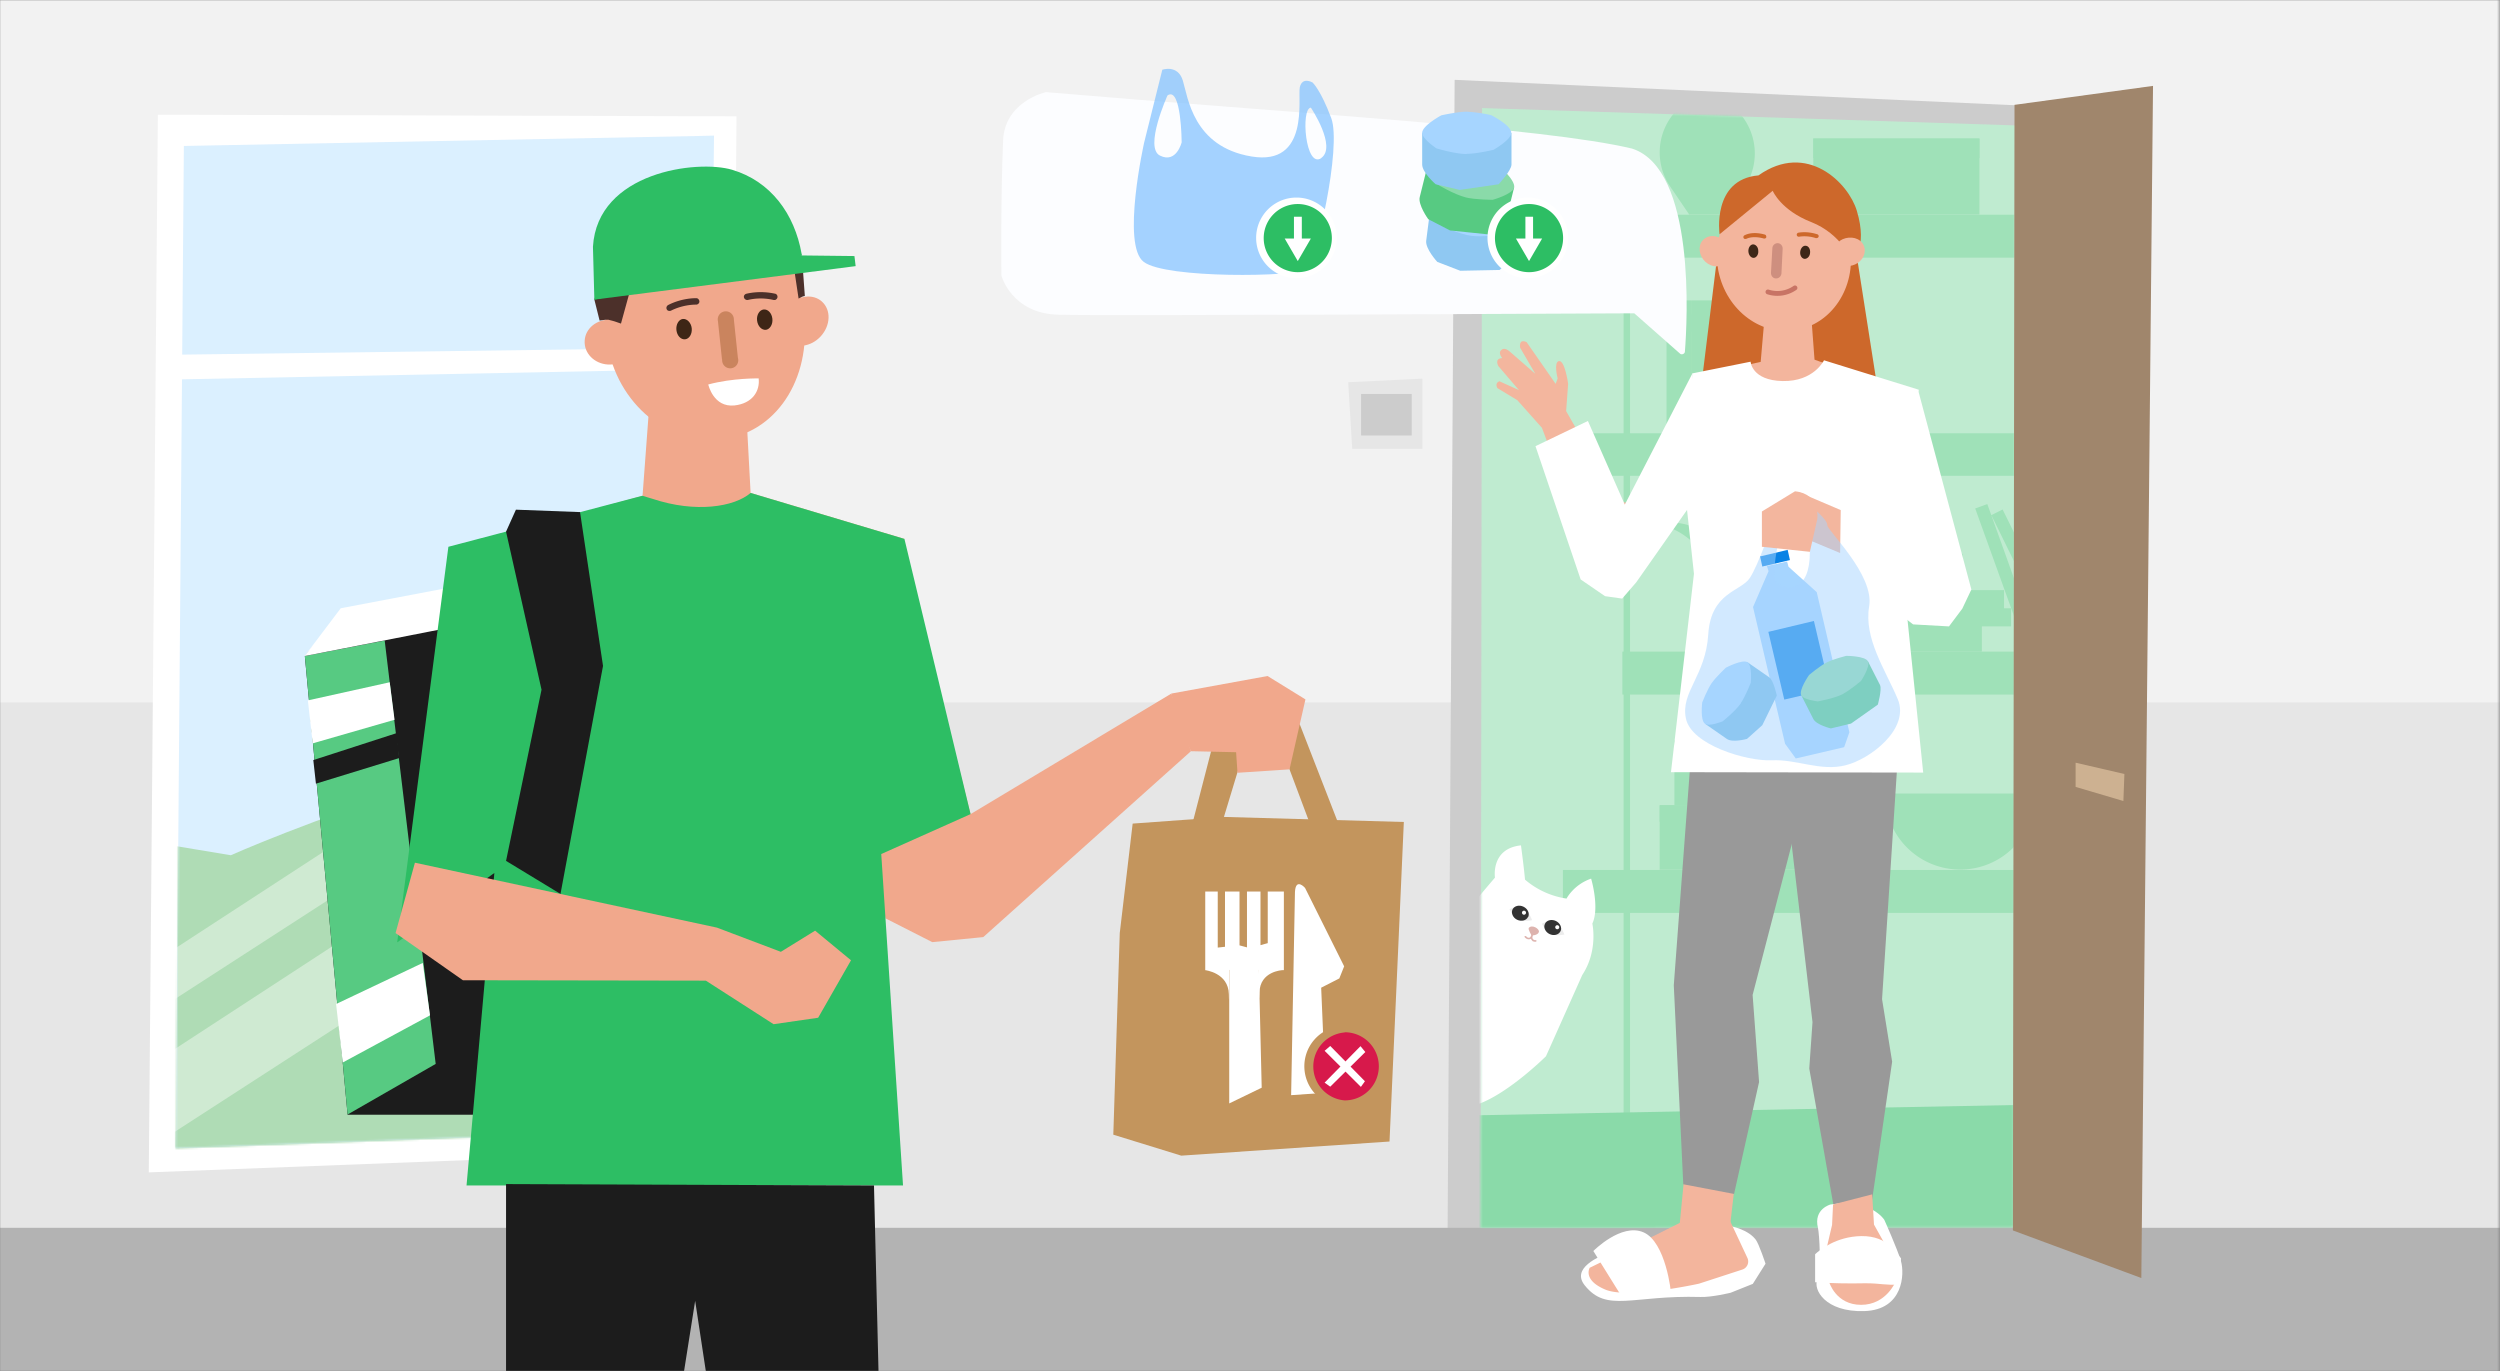 <svg xmlns="http://www.w3.org/2000/svg" width="1240" height="680" fill="none"><rect width="100%" height="100%" fill="#808080" stroke="none"/><g clip-path="url(#a)"><mask id="c" width="1241" height="681" x="-1" y="0" maskUnits="userSpaceOnUse" style="mask-type:luminance"><mask id="b" width="1241" height="728" x="-1" y="0" maskUnits="userSpaceOnUse" style="mask-type:luminance"><path fill="#fff" d="M1239.6 0H-.3v728h1239.9V0Z"/></mask><g mask="url(#b)"><path fill="#fff" d="M1241.3-2.6H-2v683h1243.3v-683Z"/></g></mask><g mask="url(#c)"><path fill="#F2F2F2" d="M1241.8-8.6H-4.5v713.3h1246.2V-8.6Z"/><path fill="#E6E6E6" d="M1875 348.4H-20.4v269.3H1875V348.4Z"/><path fill="#CCC" d="m718 612.4 3.5-572.8L1019 53.1l9.3 565.5-310.4-6.2Z"/><path fill="#B3B3B3" d="M1838 609H-25.8v115.2H1838V609Z"/><path fill="#fff" d="M361.5 570.4 73.8 581.5l4.5-524.6 287 .8-3.8 512.7Z"/><path fill="#CCE9FF" d="m347.6 559.8-260.4 9.7 4-497.1 262.9-5.1-6.5 492.5Z"/><mask id="d" width="268" height="503" x="87" y="67" maskUnits="userSpaceOnUse" style="mask-type:luminance"><path fill="#fff" d="m347.6 559.8-260.4 9.7 4-497.1 262.9-5.1-6.5 492.5Z"/></mask><g mask="url(#d)"><path fill="#8DCD95" d="M-955.2 366.9s534.7-51.4 763.5 5.3c115.6 20.5 306.2 52 306.2 52s155-69.7 345.3-88.6V574h-1415V367Z"/><path fill="#fff" d="M376.3 281.9 78.3 476v25l290.8-188 7.2-31.2Zm0 49.6-298 194.3v41l290.8-188.1 7.2-47.2Z" opacity=".4"/></g><path fill="#fff" d="m347.6 559.8-260.4 9.7V67.3H354l-6.5 492.5Z" opacity=".3"/><path fill="#fff" d="m82.3 176 279.5-3.7 2.7 10.4-282.2 5.6V176Z"/><path fill="#F1A88C" d="m463.1 331.4 18.3 72.4L581 344l9.7 28.6-103 92.2-25.3 2.5-23.2-11.8-24.7-124.1h48.6Z"/><path fill="#C3955D" d="m696.3 407.7-2.6 58.4-4.5 100.1-103.3 7-33.7-10.4 3.2-100 6.4-54.3 45.4-3.3 89 2.5Z"/><path fill="#C3955D" d="m664.7 410.7-20-51.4-12.9-2-28.3 4.5-12.2 47.2 15.1-1.6 11.4-37.6 19.1 4.6 13.8 36.8 14-.5Z"/><path fill="#fff" d="m625.8 539.5-16.1 7.8v-66.7l14.7-.2 1.4 59Z"/><path fill="#fff" d="M636.8 442.2h-8v25.6l-3.6 1v-26.6h-6.7v27.7l-3.7-1v-26.7h-7.2v27.4l-3.6.4v-27.8h-6.2v39s11.5 1.3 11.7 11.9c.2 9 .1-6.9.1-12h14.7c0 5 .2 20.1.4 11.2.2-10.6 11.3-11.1 11.4-11.1h.7v-39Zm5.5.1-1.9 100.9 17.1-1.2-2.2-52.1 9-4.6 2.4-6-19.4-38.9s-4.6-5.3-5 2Z"/><path fill="#D7194B" d="M667 547.4a18.5 18.5 0 1 1 0-37 18.5 18.5 0 0 1 0 37Z"/><path fill="#C3955D" d="M667 512a16.9 16.9 0 1 1 0 33.8 16.9 16.9 0 0 1 0-33.7Zm0-3.1h-1.3a20 20 0 0 0-18.7 21.3 20 20 0 1 0 20-21.3Z"/><path fill="#fff" d="M674.7 519 657 537l2.8 2 17.4-17.2-2.4-2.9Z"/><path fill="#fff" d="m657 521.2 18 17.9 2-2.8-17.2-17.5-2.8 2.4Z"/><path fill="#F1A88C" d="m628.7 335.3 18.8 11.6-7.9 34.7-25.8 1.7-.7-10.2-22.4-.5-6.6-13.2L581 344l47.7-8.7Z"/><path fill="#1C1C1C" d="M259.8 286.3 170.6 302l-19.4 23.5 21.2 227.4h140.8l-53.4-266.5Z"/><path fill="#57CA82" d="m151.2 325.4 39.6-7.7 25.3 210-43.7 25.1-21.2-227.4Z"/><path fill="#fff" d="M258.9 284.6 169 301.7l-17.9 23.7L270.4 302 259 284.6Zm-49.2 193-43 20.4 3.3 29 43.3-23.4-3.6-26Zm-57-130.2 40.6-9 2.4 18.6-40.6 11.7-2.4-21.3Z"/><path fill="#1C1C1C" d="M196.8 363.6 155.4 377l1.3 11.7L198 376l-1.2-12.4Z"/><path fill="#F1A88C" d="m321.7 205.7-3 40.2-91 25.3 49.4 30.8h132.3l39.2-34.7-76.3-22.8-2-37.3-48.6-1.5Z"/><path fill="#2DBE64" d="m197 467.5 25.4-196.3 96.2-25.3 5 1.5c21.5 7.2 40.7 4 48.7-2.9l76.3 22.8 32.8 136.5-44.3 19.8L447.9 588H231.4l13.8-155-48.3 34.5Z"/><path fill="#1C1C1C" d="M251 587.2v153h78.8l15-95 14.4 95h78L433.5 588l-182.5-.7Z"/><path fill="#F1A88C" d="M407.1 166.8c4.9-5.4 5.2-13 .6-17.2-4.5-4.1-12.1-3.1-17 2.3-4.8 5.3-5.1 13-.6 17.1 4.5 4.1 12.2 3.1 17-2.2Z"/><path fill="#F1A88C" d="M398.4 154.1c4.8 30.8-11.3 59.3-38.8 63.6-27.5 4.3-53.7-17.2-58.5-48-4.8-30.8 13.1-62.8 40.7-67 13-2 32.9-4.1 43.3 4.6 11.6 9.5 10.8 30.7 13.3 46.8Z"/><path fill="#F1A88C" d="M314.3 170.4c.4-6.2-4.8-11.4-11.6-11.8-6.7-.3-12.4 4.3-12.7 10.4-.4 6.2 4.8 11.4 11.5 11.8 6.8.4 12.5-4.3 12.8-10.4Z"/><path fill="#4C302A" d="M384.6 148.8h-.9s-6-1.7-12.8 0c-.8.1-1.7-.4-1.9-1.3-.2-.8.4-1.6 1.2-1.8 7.7-1.8 14.1 0 14.4 0a1.6 1.6 0 0 1 0 3Zm-52.7 5.4c-.5 0-1-.3-1.2-.8-.4-.8 0-1.7.7-2.1 7-3.6 13.7-3.4 14-3.4.8 0 1.5.8 1.5 1.7 0 .8-.8 1.5-1.6 1.5-.1 0-6.2-.2-12.5 3-.3.1-.6.2-1 .1Z"/><path fill="#3E2616" d="M379.9 163.6c2-.3 3.5-2.7 3.2-5.5-.3-2.8-2.2-4.8-4.3-4.6-2.1.2-3.6 2.7-3.3 5.4.3 2.8 2.2 4.9 4.4 4.7Zm-40.1 4.7c2.1-.2 3.6-2.7 3.3-5.5-.3-2.7-2.3-4.8-4.4-4.6-2 .2-3.5 2.7-3.2 5.5.3 2.8 2.2 4.8 4.3 4.6Z"/><path fill="#CA845E" d="M358.2 178.3a4 4 0 1 0 7.8-.8l-2-19a4 4 0 1 0-7.9.8l2 19Z"/><path fill="#4C302A" d="m315 135.1-7 25.4s-3.8-1.4-6.2-1.9h-1.5l-2.9.4-2.6-10.4 5.5-19.2L315 135Zm82.8-7.3 1.4 19s-1.4.2-3.1 1.3l-3.2-21.3 4.9 1Z"/><path fill="#2DBE64" d="M397.6 125.9c-3.5-19.8-15.3-36-34.5-41.7-17.2-5.1-66.8 1-69 38.2l.7 26.2 103-21.9-.2-.9Z"/><path fill="#2DBE64" d="m397.8 126.7 26 .3.6 5-129.6 16.6 3.1-3.7 37.3-32.7 62.6 14.5Z"/><path fill="#1C1C1C" d="m251 263.7 4.9-10.9 31.8 1.2 11.4 76.3L278 443.4 251 427l17.6-84.9-17.6-78.4Z"/><path fill="#F1A88C" d="m350 486.4-120.4-.2-33.4-23.4 9.6-34.9 149.8 32.2 31.7 12 17-10.5 17.8 14.7-16.3 28.5-22.1 3.2-33.6-21.6Z"/><path fill="#fff" d="M376.3 187.7s-12.7-.3-25 3c0 0 2.5 11.5 13 10.4 9-1 12.7-7.2 12-13.4Z"/><path fill="#BFEBD0" d="m734.4 608.9.7-555.3 264.3 8.6-.7 546.5-264.3.2Z"/><mask id="e" width="266" height="556" x="734" y="53" maskUnits="userSpaceOnUse" style="mask-type:luminance"><path fill="#fff" d="m734.4 608.9.7-555.3 264.3 8.6-.7 546.5-264.3.2Z"/></mask><g mask="url(#e)"><path fill="#9FE1B8" d="M1106.8 106.5H771v21.3h335.8v-21.3Zm-32.1 108.4h-300V236h300v-21Zm.5 216.6h-300v21.3h300v-21.3Zm33.8-108.3H804.7v21.3h304.1v-21.3Z"/><path fill="#9FE1B8" d="M808.5 124h-3.2v474.8h3.2V124Zm30.7 25h-12.6v66h12.6v-66Z"/><path fill="#9FE1B8" d="M851.9 149h-12.7v66H852v-66Z"/><path fill="#9FE1B8" d="M858.2 139.4h-6.3V215h6.3v-75.5Zm24.8 73.5-6 1.6-18.8-73.1 6.1-1.6 18.8 73.1ZM1011.2 321l-5.9 2.2-25.6-71 6-2.2 25.5 71Zm15.5-.6-5.7 2.8-33.3-67.7 5.6-2.8 33.4 67.7Zm-126.2-108-5.8 2.5-29-69.7 5.9-2.5 29 69.7Zm-61.3-56.5h-12.6v8.4h12.6V156Z"/><path fill="#9FE1B8" d="M851.9 174.6h-12.7v8.4H852v-8.4Zm41.3 224.8h-70v32h70v-32Z"/><path fill="#9FE1B8" d="M858.2 412.4a4.8 4.8 0 1 0 0-9.6 4.8 4.8 0 0 0 0 9.6Z"/><path fill="#9FE1B8" d="M893.2 399.4h-70v8.2h70v-8.2Zm7.3-32.1h-70v32h70v-32Z"/><path fill="#9FE1B8" d="M865.5 380.3a4.8 4.8 0 1 0 0-9.6 4.8 4.8 0 0 0 0 9.6Z"/><path fill="#9FE1B8" d="M900.5 367.3h-70v8.2h70v-8.2Zm81.3-298.6h-82.4v37.7h82.4V68.7Z"/><path fill="#9FE1B8" d="M940.6 84a5.7 5.7 0 1 0 0-11.3 5.7 5.7 0 0 0 0 11.3Z"/><path fill="#9FE1B8" d="M981.8 68.7h-82.4v9.7h82.4v-9.7ZM841.2 290.9l7.3 32.3h22.8l7.8-32.3h-37.9Zm15.2 0s-15.9-30.9-35.6-30.3c0 0 13-5 24.9 4.3a35 35 0 0 1 13 22.9s-7.5-38 24.8-41.7c0 0-12.1 7.4-15.4 17.9-3.4 11-5.1 23.2-5.1 23.2s10.4-32.3 32.5-19.8c0 0-18.4-2.2-31.5 23.5h-7.6ZM983 310.7h-75.2v12.5H983v-12.5Zm14.5-9h-85.2v9h85.2v-9Zm-3.5-9h-85v9h85v-9Zm-25.5-9h-65.7v9h65.7v-9Zm4.9-9h-65.6v9h65.6v-9ZM837.9 106.5l-9.5-14c-7-10.3-6.9-23.9.2-34.1l9.3-13.2L827.3 31h39.9L855 45.2l9.5 13A30.2 30.2 0 0 1 867 90l-8.7 16.4H838ZM935 393.6h74.5v.5a37.2 37.2 0 0 1-37.2 37.2h-.1a37.2 37.2 0 0 1-37.2-37.2v-.5Z"/><path fill="#fff" d="M741.5 435.3s-2.2-14.4 12.9-16c0 0 1.6 11.9 2 17a41 41 0 0 0 20.6 9.4s3.5-6.9 12.2-9.9c0 0 4.3 14.4.6 22.3 0 0 3 13.4-5 25.5l-18 40.3s-18.3 18.2-33.5 23.7c0 0-.7 9.5-2.7 21.8s-4 11.1-7 5c-2.9-6.2-.2-8.8-.2-8.8s-.3-7.9-4.8-3.4c-5.7 5.8-10.4 9.5-15.8 4.6-7.2-6.5 0-14 0-14s-12.7 10.9-21.5 3.9c-8.7-7 0-34 7.2-51 7-16.9 53-70.4 53-70.4Z"/><path fill="#DDB3AE" d="M757.3 465.7c-.3-.2-.7-.4-1-.8a.4.4 0 0 1 0-.6h.6c.5.6 1 .9 1.5.8.5 0 .8-.4.8-.5.3-.3.4-1.3.4-1.8 0-.2.2-.4.4-.4s.4.2.4.4 0 1.6-.5 2.3a2 2 0 0 1-1.5.8c-.3 0-.7 0-1-.2Z"/><path fill="#DDB3AE" d="m760.4 467-.2-.2c-.5-.4-.9-1-1-1.9 0-.2 0-.4.3-.4.2 0 .4 0 .5.3 0 .6.3 1 .7 1.3.4.3 1 .2 1 .2.1 0 .4 0 .4.3 0 .2 0 .4-.3.5 0 0-.7.1-1.4-.2Zm-.7-3s-2-3.1-1.4-3.8c1.7-1.8 5.3.5 5 2-.4 1.8-3.6 1.8-3.6 1.8Z"/><path fill="#ECECEC" d="M776 463.5s-4 1-6.7-.3c-2.9-1.4-4.5-5-4.5-5s3.9-2.3 6.7-1c2.8 1.3 4.4 6.3 4.4 6.3Zm-16.1-7.1s-3.9 1-6.7-.4c-2.8-1.3-4.5-5-4.5-5s3.9-2.3 6.7-1c2.8 1.4 4.5 6.4 4.5 6.4Z"/><path fill="#333" d="M758 454.8c.8-1.9-.3-4.1-2.4-5.1s-4.5-.4-5.4 1.4c-.8 1.8.2 4.1 2.3 5.1 2.1 1 4.6.4 5.4-1.4Zm16 7.1c.9-1.8-.2-4.1-2.3-5.1-2.1-1-4.6-.4-5.4 1.4-.9 1.8.2 4.1 2.3 5.1 2.1 1 4.5.4 5.4-1.4Z"/><path fill="#fff" d="M772.4 460.9a1 1 0 1 0 0-2 1 1 0 0 0 0 2Zm-16.5-7.2a1 1 0 1 0 0-2 1 1 0 0 0 0 2Z"/><path fill="#8ADAA9" d="m673.3 554.3 462-8.8v71.8H665l8.4-63Z"/></g><path fill="#CD682B" d="m921.5 130.4 10.2 65.2-88.2-1.5 8.7-70.6 69.3 7Z"/><path fill="#F3B69E" d="M773.2 179.1c3-.6 4.6 11.3 4.6 11.3l-1 13.5 25.6 44.8 6.8 1v7.6l-1.2 9.3-7.7 8.1-14.2-6-21.3-56.5-12.2-13.7-9.9-6s-1.5-2.5 1-3.4l9.7 4.4-10.2-11.9s-2.2-3.8 1.9-4c0 0-2.3-2.6-.4-4 0 0 1.4-1.8 4.4 1l12.4 10.8-7.5-12.9s-1-4.7 3.2-2.8l14.4 20.7 1-2.7s-2.1-8 .6-8.6Z"/><path fill="#F3B59D" d="m875.7 151.9-2.4 27.6-34.5 7.6-2.8 7.8 60.8 21 54.7-12.6-2.2-7.3-49.3-17.6-2.2-29.4-22 2.9Z"/><path fill="#6B3824" d="M900 128.7a17.8 17.8 0 1 1-35.2 4.3 17.8 17.8 0 0 1 35.3-4.3Z"/><path fill="#6B3824" d="M877 119.2c5.7 8 16.8 10 24.8 4.2a17.8 17.8 0 1 0-20.5-29c-8 5.7-10 16.8-4.2 24.8Z"/><path fill="#6B3824" d="M874.7 144.5a17.8 17.8 0 1 0 29-20.7 17.8 17.8 0 1 0-29 20.7Z"/><path fill="#F3B59D" d="M852 132.6c3.1 20 20.3 34 38.4 31.2 18.1-2.8 30.3-21.2 27.2-41.2-3-20-20.2-34-38.3-31.2-18.1 2.7-30.3 21.2-27.2 41.2Z"/><path fill="#F3B59D" d="M853.7 118.4c-3.7-2.4-8-1.5-10 2-1.7 3.4-.2 8.1 3.4 10.4 3.7 2.4 8.1 1.5 10-1.9 1.8-3.5.3-8.2-3.4-10.5Z"/><path fill="#CD682B" d="M901 118.1c.4 0 .8-.2 1-.6a1 1 0 0 0-.6-1.3c-.2 0-4.3-1.6-9.3-.8-.6.1-1 .6-.9 1.1 0 .6.6 1 1.2.9 4.5-.7 8.2.7 8.2.7h.4m-35.5.4h.6c3.7-1.8 8.7-.2 8.7-.2.5.1 1 0 1.3-.6 0-.5-.1-1.1-.6-1.3-.3-.1-5.9-1.9-10.2.3a1 1 0 0 0-.5 1.3c.1.3.4.5.7.5"/><path fill="#3E2718" d="M892.9 124.9c-.2 1.8.8 3.4 2.2 3.5 1.4 0 2.6-1.3 2.7-3 .2-1.9-.8-3.4-2.1-3.5-1.4-.2-2.6 1.2-2.8 3m-25.7-.2c.1 1.8 1.3 3.3 2.7 3.2 1.3-.1 2.4-1.7 2.2-3.5 0-1.9-1.3-3.2-2.6-3.2-1.4.1-2.4 1.7-2.3 3.5"/><path fill="#CE8F7F" d="M880.8 138.1c1.5.1 2.6-1 2.8-2.4l.6-12.4c0-1.4-1-2.6-2.4-2.7-1.4 0-2.6 1-2.7 2.4l-.7 12.4c0 1.4 1 2.7 2.4 2.7"/><path fill="#CD682B" d="m879.3 94.6-26.4 21.6S849 89 872.2 87c24-17 44.7 3.7 48.8 17.6 5.7 19-2.5 24.5-2.5 24.5s-5.2-13-20-18.9c-15.2-5.9-19.2-15.5-19.2-15.5Z"/><path fill="#999" d="M882.2 363.7 899 507l-1.6 23 12 67.8 19.2-2.9 9.9-68.3-5-31 8.1-124.6-59.3-7.3Z"/><path fill="#fff" d="M850 607s15.1.4 20.8 7.8c1.6 2 4.9 12 4.9 12l-6.3 10-11 4.4s-9.5 2.3-14.9 2.1c-34-1-46.5 8-57.5-5.8-12.7-16 44.6-24.4 44.6-24.4l19.5-6.2Z"/><path fill="#F3B59D" d="M833.9 606.2s-44.5 22.3-45.4 22.6c0 0-3.7 6.1 7.9 10.9 11.6 4.7 46.3-3 46.3-3l21.5-7a4.2 4.2 0 0 0 2.5-5.8l-9-19.2s-14.4 5-23.8 1.5Z"/><path fill="#fff" d="M828.8 642c.2-1-2.6-26.1-13.7-30.8-11-4.7-24.8 9.3-24.8 9.3l14.3 23 24.1-1.6Z"/><path fill="#F3B59D" d="m861.5 578.6-5 43.5-16.9 2.6-6.7-15.1 4.1-42.4 24.5 11.4Z"/><path fill="#999" d="m841.6 336-11.4 152.7 4.7 98.7 25.2 4.8 12.4-55.5-3.2-43.2L901.1 371l-59.5-35Z"/><path fill="#fff" d="m946.4 244.2 3.9-28.2 1.4-22.7-47-14.6s-5 10.6-20.5 10.3c-15.4-.3-15.9-9.6-15.9-9.6l-28.9 5.8-3.5 59.7 4.3 39.7-11.4 98.4 125.1.2-12.5-121.8"/><path stroke="#C87465" stroke-linecap="round" stroke-linejoin="round" stroke-width="2.4" d="M876.9 144.8a15.2 15.2 0 0 0 13.4-2"/><path fill="#fff" d="m837.7 251.6-26.1 37.2-7 8.1-8.5-1.2-12.1-8.3-22.4-66.1 26-12.5 18.3 41.5 33.6-65.2m95.8 64.2 5.9 20.9-49.9-28.9 1.4 25.2 56.2 43.2 17.8 1 6.6-8.8 4.5-9.5-26.2-98.1"/><path fill="#F3B59D" d="M912.7 119.4c-3.6 2.5-4.6 7-2.2 10 2.5 3 7.5 3.4 11 1 3.6-2.5 4.5-6.9 2.1-10-2.4-3-7.4-3.4-11-1Z"/><path fill="#fff" d="M908 597.4s-8.6 2.2-6.3 11.6c.7 2.9 1.8 21-.3 25.7-2.2 4.8 3.8 16.2 23.3 15.6 19.4-.6 20-18.5 18.2-24.7-1.8-6.2-8.3-20.6-8.3-20.6s-6.8-10.7-26.5-7.6Z"/><path fill="#F3B59D" d="M907.3 636s3.3 11.2 15.8 11.2c12.6 0 17.2-11.7 17.2-11.7l-33 .5Zm1.9-38.7-.5 10.3-3.7 15.8 34 1-9.5-17-.9-15-19.4 5Z"/><path fill="#F3B69E" d="m913 253-21.1-9 5 23.7 15.8 6.6.3-21.3Z"/><path fill="#fff" d="M900.3 636c7.9.5 16.2.7 25 .5 7.6 0 9.9 1.1 16.6.6l1-13c-2-1.8-6-11.2-19.7-11-12.5.2-20.8 7-22.9 9v14Z"/><path fill="#A6D5FF" d="m869.5 301.1 15.9 67.8 5.3 7.3 24-5.6 2.6-7.4-16.2-69.5-14-12.6-.7-2.6-10 2.3.8 2.5-7.7 17.8Z"/><path fill="#0982E5" d="M886.8 272.7 873 276l1.1 5 13.7-3.2-1.1-5Zm12.9 35.3-22.6 5.4L885 347l22.6-5.3-7.9-33.7Z"/><path fill="#57CA82" d="m926.5 328 6 11.8c1 2.3-1.1 9.7-1.1 9.7l-13.3 9.4-10 2.4s-7.2-1.7-8.7-4.7l-6-11.8 33-16.7Z"/><path fill="#8ADAA9" d="M914 344.3c-4.4 2.2-12.4 3.6-12.4 3.6s-7-.8-8.2-3c-1.3-2.7 3.9-10.1 3.9-10.1s5.2-4.4 8.7-6.2c3.3-1.7 9.7-3.3 9.7-3.3s9.4 0 10.8 2.7c1.3 2.6-3.4 9.7-3.4 9.7s-5.5 4.7-9.2 6.6Z"/><path fill="#A6D5FF" d="M890.8 246.3s-3.5 1.1-2.7 5.6c1 5.4 9.5 1.5 9.6 21.8 0 20.4-11.4 18.7-16 15.8-4.5-2.8 2-28 2-28l-4.5-1.8s-7 20.5-11.3 27c-4.4 6.7-19.3 7-20.6 27.9-1.3 20.8-13.8 28.6-11.1 41.7 2.6 13.2 30.3 21.4 42.6 20.8 12.3-.6 24.2 5.6 36.5 2.5 12.3-3 32.1-18.1 26-32.8-6.2-14.7-16.9-30.1-14.2-46 2.7-15.8-21-37.8-20.8-40.4.2-2.7-8.1-9.4-8.1-9.4s-1.9-7.1-7.4-4.7Z" opacity=".5"/><path fill="#8FC8F2" d="m866.8 328.5 10.8 7.5c2.1 1.5 3.7 9 3.7 9l-7.2 14.7-7.6 6.8s-7.2 2-10 0l-10.8-7.5 21-30.5Z"/><path fill="#A6D5FF" d="M863.5 348.8c-2.8 4-9.1 9-9.1 9s-6.6 2.7-8.7 1.2c-2.5-1.7-1.4-10.6-1.4-10.6s2.5-6.4 4.7-9.6c2.2-3.1 7-7.6 7-7.6s8.3-4.4 10.8-2.7c2.4 1.7 1.6 10.1 1.6 10.1s-2.6 6.7-5 10.2Z"/><path fill="#F3B69E" d="m890.3 243.7-16.4 10v17.5l23.8 2.5 3.7-16.3s1.6-12.4-11-13.7Z"/><path fill="#FCFDFF" d="M810.6 155.4s-268.4 1.4-285.2.7c-23.6-.3-28.7-19.4-28.7-19.4s-.4-38 .8-65.7c0-20.7 21.3-25.3 21.3-25.3 122.9 10.5 246.8 17.5 290.7 28 31.7 10.2 27.4 85.7 26.2 100.8-.1 1-1.5 1.6-2.3 1l-22.8-20.1Z"/><path fill="#8FC8F2" d="m753.3 109.4-2 15.6c-.3 3-7.5 8.9-7.5 8.9l-19.5.4-11.4-4.4s-6-6.5-5.5-10.5l2-15.6 44 5.5Z"/><path fill="#A6D5FF" d="M730 117c-5.7-.7-14.5-4.7-14.5-4.7s-6.5-5.5-6.1-8.5c.4-3.5 10.5-7.4 10.5-7.4s8.1-.8 12.8-.2c4.4.5 11.8 3.2 11.8 3.2s9.3 6.3 8.8 10c-.4 3.4-9.8 7.2-9.8 7.2s-8.5 1-13.5.4Z"/><path fill="#57CA82" d="m751 93-3.8 15.3c-.8 3-8.6 8-8.6 8l-19.4-2-10.8-5.6s-5.2-7.2-4.2-11l3.8-15.3L751 93Z"/><path fill="#8ADAA9" d="M727 97.9c-5.7-1.4-14-6.4-14-6.4s-5.7-6.2-5-9.1c.9-3.5 11.3-6.1 11.3-6.1s8.2 0 12.7 1.2c4.4 1.1 11.4 4.6 11.4 4.6s8.5 7.4 7.6 11c-.9 3.3-10.6 6-10.6 6s-8.6 0-13.5-1.2Z"/><path fill="#80C1FF" d="M660.3 58.6C655 44.4 651 40.9 651 40.9s-5.1-3-6.3 2.4c-1.1 5.4 5 39.2-24 34.3-29-4.8-31.5-29.5-34-37.6-2.5-8.2-10.2-5.4-10.2-5.4l-9 36.1s-11.4 50.9-.2 59.2c11 8.4 75.1 7.4 80.3 3.8 5.2-3.6 18-61 12.7-75.1Zm-84.9 18.6c-8.1-3.9 3.7-29.9 3.7-29.9 6.9-4.6 7 23.3 7 23.3s-2.6 10.6-10.7 6.6Zm80 1.2c-8 5.5-10.3-24.8-5.2-25 0 0 13 19.4 5.1 25Z" opacity=".7"/><path fill="#2DBE64" d="M758.4 136.6a18.5 18.5 0 1 1 0-37 18.5 18.5 0 0 1 0 37Z"/><path fill="#fff" d="M758.4 101.2a16.9 16.9 0 1 1 0 33.8 16.9 16.9 0 0 1 0-33.8Zm0-3.2h-1.2a20 20 0 1 0 1.2 0Z"/><path fill="#fff" d="M760.4 107.5h-3.8v14.6h3.8v-14.6Z"/><path fill="#fff" d="m758.4 129.5 6.5-11.2h-13l6.5 11.2Z"/><path fill="#2DBE64" d="M643.6 136.6a18.5 18.5 0 1 1 .1-37 18.5 18.5 0 0 1 0 37Z"/><path fill="#fff" d="M643.7 101.2a16.9 16.9 0 1 1 0 33.8 16.9 16.9 0 0 1 0-33.8Zm0-3.2h-1.3a20 20 0 1 0 1.3 0Z"/><path fill="#fff" d="M645.7 107.5h-3.9v14.6h3.9v-14.6Z"/><path fill="#fff" d="m643.7 129.5 6.5-11.2h-13l6.5 11.2Z"/><path fill="#8FC8F2" d="M749.7 65.9v15.7c0 3-6.4 9.8-6.4 9.8L724 94.2l-11.9-2.8s-6.7-5.8-6.7-9.8V66h44.3Z"/><path fill="#A6D5FF" d="M727.5 76.4c-5.8 0-15-2.8-15-2.8s-7.1-4.7-7.1-7.7c0-3.6 9.5-8.7 9.5-8.7s8-1.8 12.6-1.8a74 74 0 0 1 12.1 1.7s10 5 10 8.8c0 3.4-8.8 8.4-8.8 8.4s-8.3 2-13.3 2Z"/><path fill="#A0866C" d="m999.2 52 68.7-9.4-5.8 591.3-63.7-23.6.8-558.3Z"/><path fill="#CDB191" d="m1053.7 383.9-24.2-5.6v12l23.7 7 .5-13.4Z"/><path fill="#E6E6E6" d="M705.5 222.6h-34.8l-2-33 36.8-1.8v34.8Z"/><path fill="#CCC" d="M700.2 195.4h-25.1V216h25.1v-20.6Z"/></g></g><defs><clipPath id="a"><path fill="#fff" d="M0 0h1240v680H0z"/></clipPath></defs></svg>